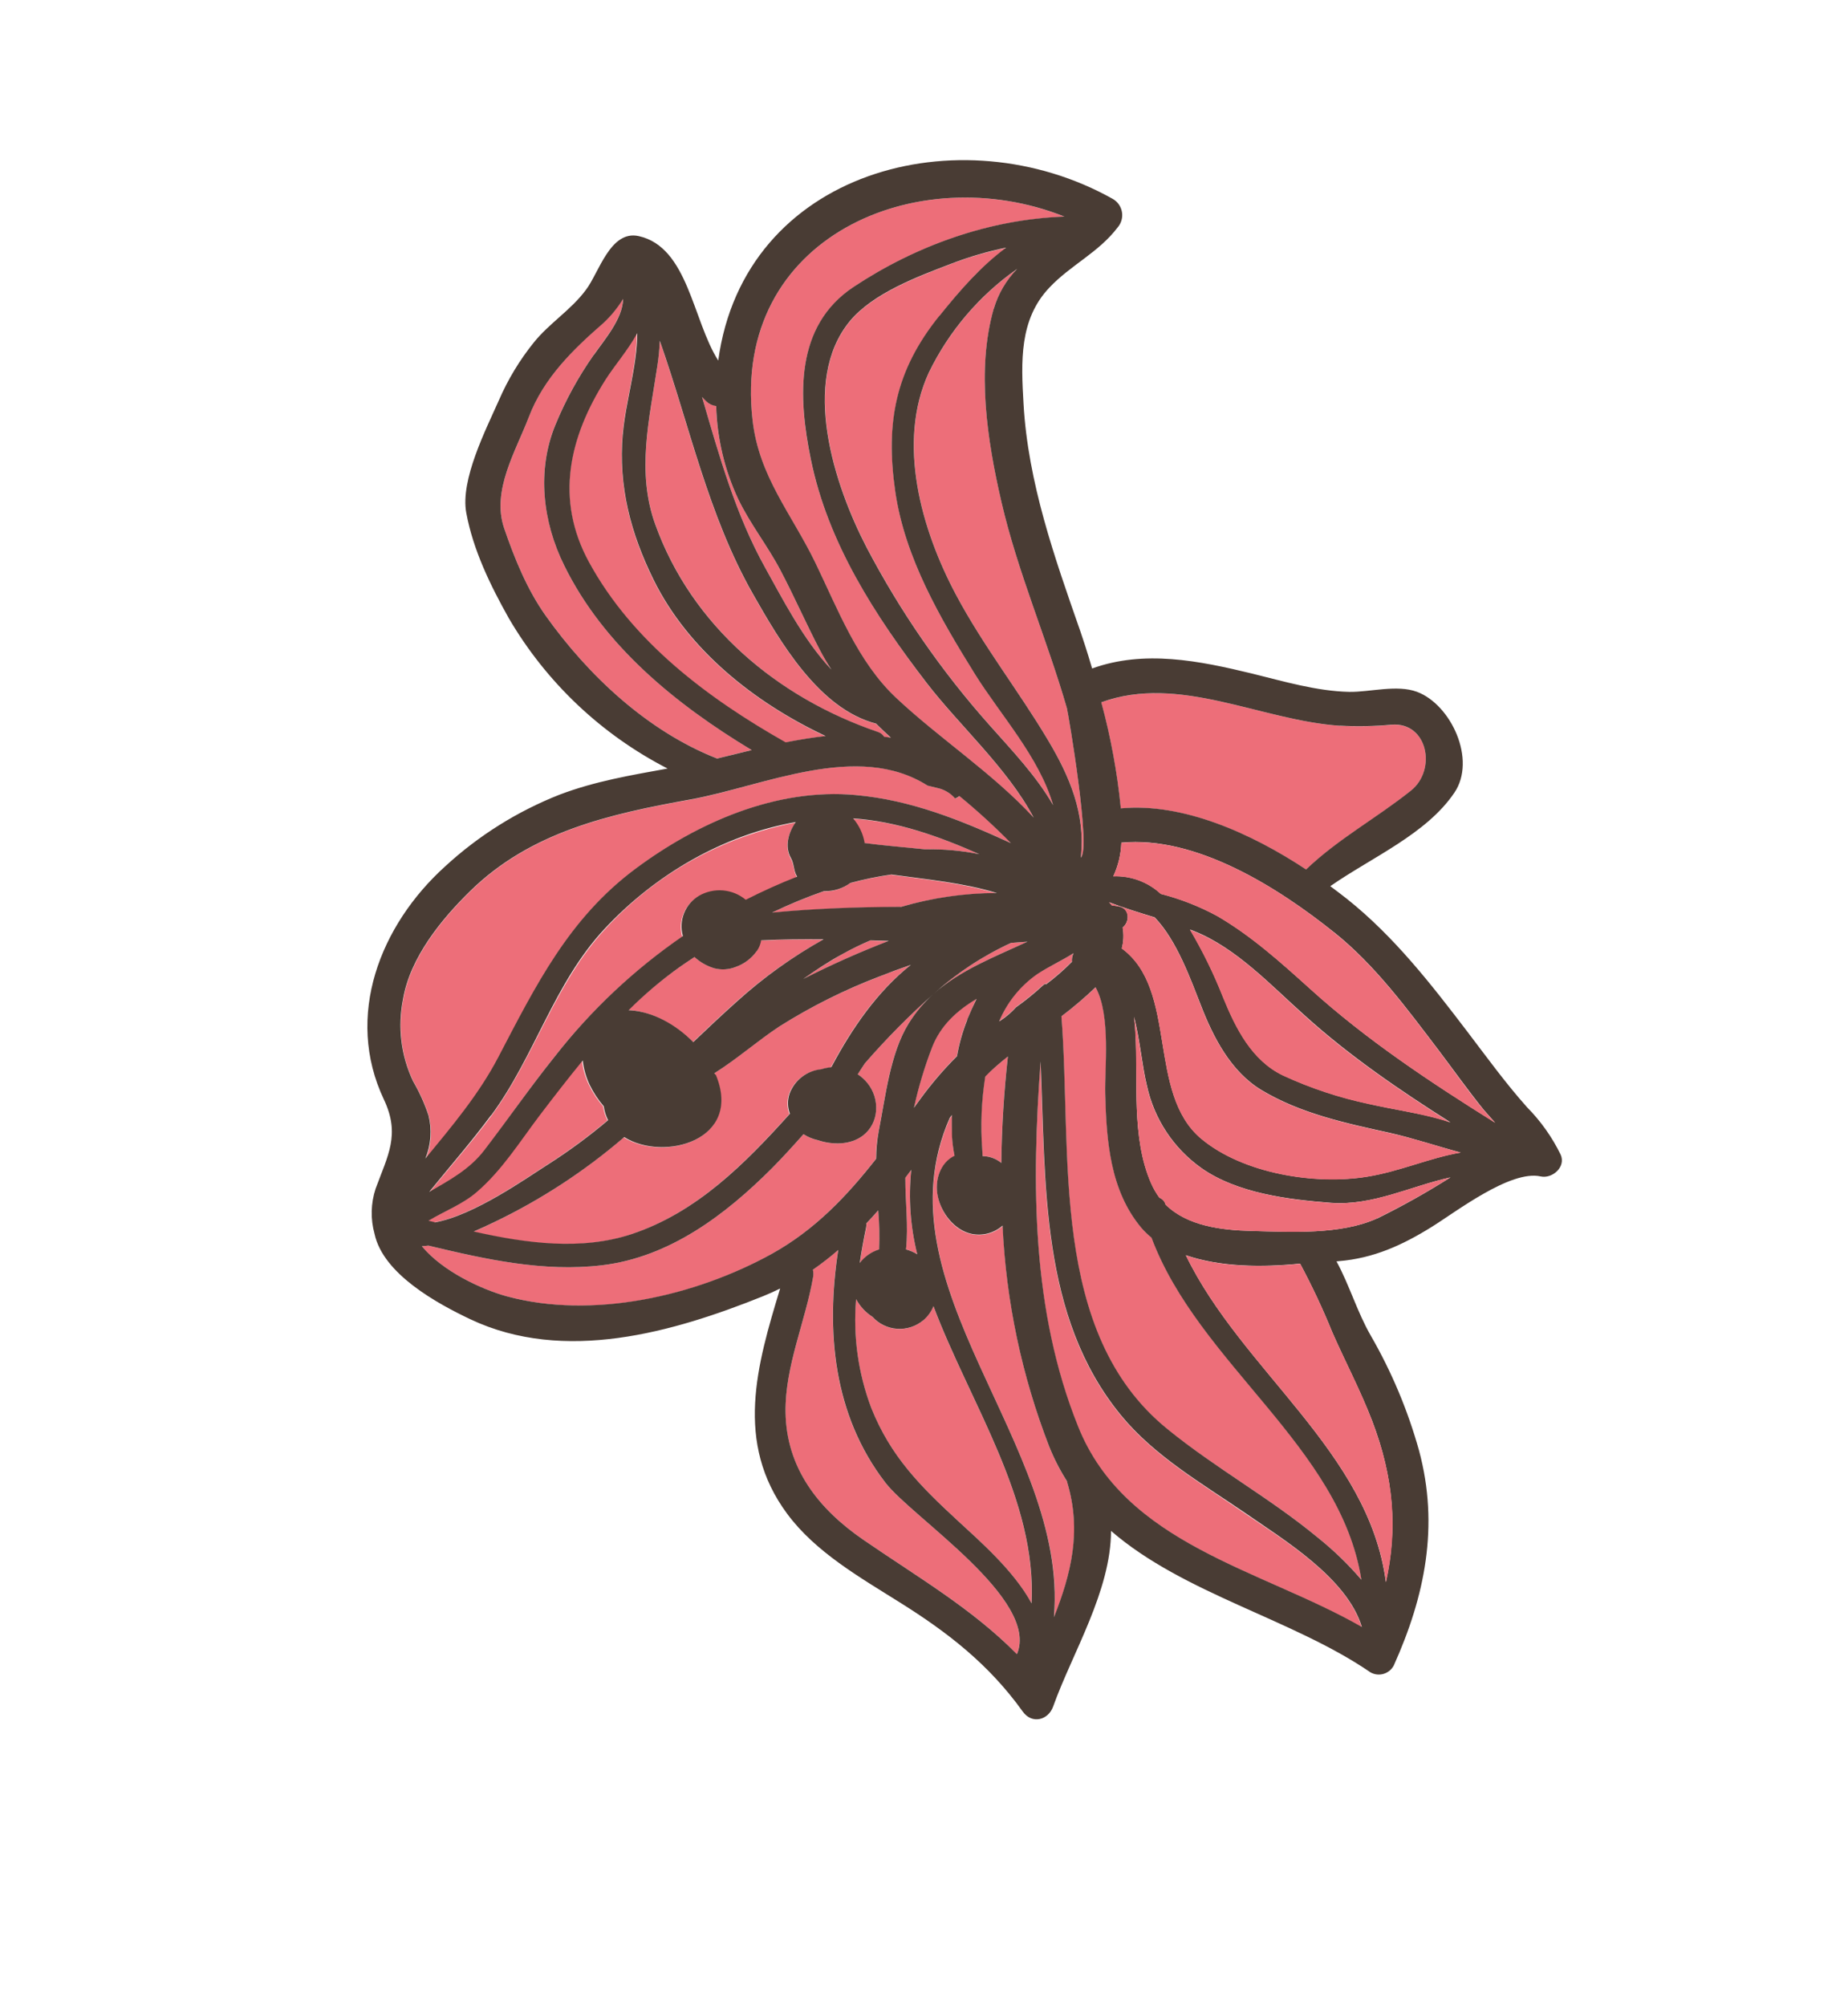 <?xml version="1.0" encoding="UTF-8"?> <svg xmlns="http://www.w3.org/2000/svg" width="410" height="445" viewBox="0 0 410 445" fill="none"><path d="M117.34 92.44C114.461 100.056 109.01 108.813 111.84 117.135C114.125 123.819 116.914 130.706 121.066 136.559C130.575 149.921 143.733 162.235 159.095 168.23C161.598 167.638 164.166 166.994 166.768 166.358C149.96 156.234 133.897 143.191 125.173 125.402C120.416 115.704 119.073 104.337 123.196 94.284C125.452 88.781 128.321 83.545 131.747 78.677C134.103 75.295 138.173 70.676 138.225 66.246C137.021 68.22 135.552 70.021 133.86 71.599C127.145 77.497 120.594 83.823 117.34 92.44Z" fill="#ED6E79"></path><path d="M130.629 124.713C140.275 142.424 157.052 154.959 174.277 164.705C177.249 164.089 180.233 163.59 183.133 163.304C167.393 155.891 152.675 144.244 144.991 128.687C139.874 118.317 137.172 107.969 138.127 96.376C138.707 89.345 141.29 81.432 141.27 73.936C139.271 77.647 136.219 81.114 134.21 84.282C126.231 96.96 123.036 110.796 130.629 124.713Z" fill="#ED6E79"></path><path d="M166.956 93.22C168.38 105.778 175.617 113.961 180.906 124.892C185.867 135.159 190.307 146.842 198.8 154.809C208.47 163.856 220.263 171.513 229.327 181.378C223.488 170.38 212.764 160.868 205.552 151.46C194.222 136.62 183.73 120.456 179.893 101.949C177.032 88.049 176.316 72.388 189.4 63.652C203.215 54.507 219.487 48.66 236.173 48.074C203.63 35.017 162.304 52.592 166.956 93.22Z" fill="#ED6E79"></path><path d="M181.863 144.099C178.814 138.269 176.193 132.247 173.13 126.439C170.257 120.961 166.415 116.194 163.739 110.603C160.727 104.154 159.073 97.154 158.877 90.033C158.072 89.932 157.32 89.583 156.726 89.034C156.359 88.71 156.071 88.353 155.735 88.011C159.555 101.013 163.203 114.171 169.748 125.889C173.237 132.125 178.133 141.825 184.43 148.474C183.536 147.093 182.67 145.641 181.863 144.099Z" fill="#ED6E79"></path><path d="M145.405 116.347C153.543 138.861 172.567 154.76 194.736 162.38C195.311 162.564 195.805 162.939 196.136 163.442C196.639 163.523 197.139 163.578 197.648 163.669C196.524 162.654 195.435 161.605 194.35 160.54C181.64 157.25 173.028 142.31 166.993 131.714C157.061 114.224 152.968 94.435 146.371 75.596C146.302 77.463 146.123 79.325 145.835 81.172C144.125 92.871 141.131 104.569 145.405 116.347Z" fill="#ED6E79"></path><path d="M211.191 58.468C203.896 61.305 193.76 64.985 188.566 71.27C177.601 84.586 185.09 107.53 192.273 121.382C199.755 135.668 208.97 148.977 219.709 161.011C224.635 166.555 229.946 172.165 233.694 178.609C230.644 167.995 222.015 158.621 216.342 149.535C208.607 137.142 200.824 123.829 198.667 109.165C196.434 93.747 198.698 82.195 208.419 70.12C212.99 64.429 217.661 59.009 223.297 54.972C219.173 55.803 215.124 56.972 211.191 58.468Z" fill="#ED6E79"></path><path d="M217.27 189.453C208.205 185.446 198.926 182.168 189.178 181.594C190.501 183.131 191.383 184.997 191.731 186.996C196.057 187.578 200.648 187.925 205.241 188.395C209.278 188.31 213.312 188.665 217.27 189.453Z" fill="#ED6E79"></path><path d="M289.772 192.875C296.907 186.101 305.378 181.499 313.044 175.382C318.792 170.798 316.811 160.144 308.743 160.759C304.925 161.119 301.087 161.193 297.26 160.981C279.657 159.787 261.617 149.466 244.324 155.792C246.418 163.5 247.867 171.369 248.657 179.32C262.386 178.036 277.565 184.838 289.772 192.875Z" fill="#ED6E79"></path><path d="M141.021 192.718C154.736 182.49 172.309 174.737 189.894 176.354C202.227 177.484 213.322 181.969 224.326 187.015C220.708 183.333 216.894 179.848 212.9 176.575C212.614 176.802 212.297 176.985 211.958 177.119C210.969 175.973 209.641 175.17 208.163 174.827L205.85 174.265C190.326 164.307 169.415 174.387 153.205 177.351C135.372 180.566 117.852 184.465 104.4 197.636C97.975 203.917 91.052 212.396 89.472 221.641C88.231 227.804 89.016 234.194 91.708 239.863C93.105 242.265 94.252 244.805 95.132 247.443C95.932 250.615 95.704 253.962 94.48 257.004C100.362 249.854 106.365 242.745 110.658 234.518C118.942 218.542 126.264 203.7 141.021 192.718Z" fill="#ED6E79"></path><path d="M158.45 214.75C156.821 214.259 155.324 213.407 154.072 212.259C152.916 213.009 151.81 213.771 150.704 214.533C146.678 217.396 142.894 220.584 139.389 224.064L139.764 224.067C144.822 224.433 149.907 227.286 153.738 231.125C156.953 228.059 160.179 225.014 163.45 222.094C169.31 216.819 175.748 212.221 182.64 208.388C178.001 208.316 173.396 208.376 168.786 208.618C168.659 209.475 168.331 210.291 167.828 211C166.678 212.607 165.059 213.82 163.192 214.474C161.68 215.067 160.018 215.164 158.45 214.75Z" fill="#ED6E79"></path><path d="M123.071 234.351C131.097 224.104 140.646 215.14 151.385 207.774C150.905 206.116 150.989 204.344 151.623 202.735C152.257 201.125 153.406 199.768 154.89 198.875C156.5 197.937 158.36 197.52 160.214 197.681C162.068 197.842 163.824 198.574 165.24 199.774C168.926 197.908 172.628 196.237 176.516 194.721C176.487 194.67 176.747 194.451 176.723 194.41C176.086 193.306 176.127 191.632 175.443 190.446C173.978 187.909 174.894 184.713 176.506 182.435C160.29 185.556 145.5 193.816 134.335 205.984C123.088 218.047 118.709 234.257 109.077 247.394C104.766 253.225 99.876 258.743 95.324 264.396C99.746 261.843 104.242 259.467 107.573 255.097C112.783 248.17 117.658 241.093 123.071 234.351Z" fill="#ED6E79"></path><path d="M212.145 132.005C218.161 143.286 225.971 153.202 232.485 164.126C237.343 172.253 240.837 180.481 239.822 190.059C239.82 190.121 239.809 190.183 239.79 190.243C242.165 188.473 237.004 158.107 236.714 157.078C232.268 141.701 225.802 126.939 222.188 111.329C219.048 97.783 216.619 82.024 220.485 68.489C221.47 65.164 223.26 62.128 225.696 59.651C217.289 65.539 210.528 73.476 206.061 82.702C198.933 98.217 204.423 117.529 212.145 132.005Z" fill="#ED6E79"></path><path d="M197.11 208.724C195.723 208.714 194.409 208.661 193.051 208.606C190.846 209.549 188.692 210.608 186.6 211.781C183.669 213.473 180.852 215.264 178.132 217.178C184.31 214.038 190.644 211.216 197.11 208.724Z" fill="#ED6E79"></path><path d="M197.664 194.02C194.598 194.462 191.56 195.086 188.568 195.89C186.875 197.138 184.811 197.777 182.711 197.703C178.787 199.072 174.943 200.662 171.199 202.466C180.636 201.569 190.212 201.225 199.774 201.19C206.689 199.168 213.854 198.138 221.052 198.132C213.588 195.869 205.548 195.12 197.664 194.02Z" fill="#ED6E79"></path><path d="M134.783 248.49C134.286 247.529 133.96 246.488 133.822 245.414C132.585 243.981 131.539 242.395 130.71 240.693C129.878 238.985 129.34 237.148 129.119 235.259C125.876 239.208 122.716 243.301 119.574 247.425C115.117 253.312 111.268 259.536 105.654 264.4C102.435 267.193 98.447 268.657 94.906 270.798C95.379 270.923 95.834 271.018 96.301 271.133C105.092 269.62 116.882 261.176 121.631 258.187C126.225 255.248 130.618 252.008 134.783 248.49Z" fill="#ED6E79"></path><path d="M138.376 252.273C129.607 259.827 119.874 266.186 109.433 271.183C108.079 271.828 106.579 272.529 104.986 273.214C116.712 275.85 128.887 277.497 140.086 273.768C154.517 268.943 165.175 258.155 175.137 247.096C174.592 245.675 174.561 244.108 175.05 242.664C175.594 241.188 176.545 239.895 177.791 238.932C179.038 237.969 180.53 237.376 182.097 237.22C182.779 237 183.483 236.856 184.196 236.792L184.362 236.696C188.857 228.243 194.453 220.048 201.967 214.074C199.657 214.857 197.378 215.692 195.035 216.632C187.258 219.592 179.794 223.321 172.756 227.762C167.871 230.995 163.449 234.91 158.498 238.029C158.581 238.174 158.665 238.318 158.736 238.442C164.77 253.054 147.125 257.741 138.376 252.273Z" fill="#ED6E79"></path><path d="M206.782 232.222C205.099 236.594 203.751 241.087 202.75 245.661C203.227 245.028 203.713 244.362 204.182 243.693C206.634 240.327 209.348 237.16 212.299 234.221C212.776 231.474 213.536 228.782 214.565 226.188C215.226 224.583 215.917 223.029 216.642 221.511C212.308 224.096 208.688 227.368 206.782 232.222Z" fill="#ED6E79"></path><path d="M230.18 215.95C226.393 218.577 223.438 222.23 221.664 226.477C221.788 226.405 221.891 226.345 221.995 226.285C223.255 225.459 224.403 224.473 225.41 223.351C227.478 221.882 229.451 220.284 231.317 218.565C231.524 218.446 231.731 218.326 231.918 218.123L232.025 218.308C234.083 216.768 236.023 215.078 237.831 213.251C237.77 212.622 237.881 211.988 238.152 211.415C235.572 213.07 232.876 214.283 230.18 215.95Z" fill="#ED6E79"></path><path d="M259.003 317.027C269.658 325.629 281.778 332.273 292.356 341.03C295.884 343.839 299.136 346.974 302.071 350.395C297.435 320.841 265.984 302.477 255.511 274.533C254.678 273.859 253.909 273.111 253.213 272.298C246.295 263.999 245.507 252.972 245.245 242.618C245.11 237.195 246.542 225.231 243.1 218.982C240.685 221.277 238.137 223.428 235.469 225.422C237.854 255.74 232.607 295.676 259.003 317.027Z" fill="#ED6E79"></path><path d="M194.952 250.878C196.438 243.337 197.442 233.668 201.592 227.01C203.113 224.555 204.985 222.335 207.148 220.419C213.075 215.141 220.635 212.261 227.941 208.868C226.715 208.944 225.516 209.044 224.302 209.141C218.047 212.013 212.263 215.816 207.148 220.419C201.721 225.236 196.612 230.399 191.855 235.876C191.334 236.672 190.797 237.464 190.294 238.29C191.101 238.814 191.819 239.462 192.424 240.209C195.284 243.728 195.061 249.082 191.461 251.862C188.653 254.006 184.675 253.979 181.389 252.878C180.273 252.632 179.212 252.187 178.256 251.566C175.881 254.243 173.567 256.789 171.298 259.076C160.942 269.454 148.544 278.854 133.534 280.644C120.613 282.178 107.691 279.312 95.05 276.284C94.561 276.346 94.07 276.382 93.574 276.407C98.182 281.997 106.862 286.006 112.421 287.527C131.451 292.724 154.196 287.567 171.159 278.159C180.755 272.825 187.831 265.329 194.308 257.08C194.341 254.998 194.557 252.923 194.952 250.878Z" fill="#ED6E79"></path><path d="M218.006 256.42C219.521 256.438 220.984 256.971 222.151 257.932C222.239 250.002 222.747 242.105 223.609 234.319C221.85 235.72 220.157 237.165 218.561 238.705C217.706 244.108 217.483 249.589 217.898 255.038L218.006 256.42Z" fill="#ED6E79"></path><path d="M203.499 278.189C201.973 272.082 201.524 265.753 202.172 259.484C201.735 260.067 201.304 260.659 200.855 261.221C200.835 266.568 201.549 271.821 201.001 277.115C201.881 277.353 202.722 277.714 203.499 278.189Z" fill="#ED6E79"></path><path d="M195.051 277.14C195.178 274.252 195.113 271.359 194.855 268.48C194.022 269.429 193.095 270.404 192.21 271.383C192.259 271.699 192.249 272.022 192.18 272.335C191.64 274.916 191.162 277.556 190.775 280.186C191.848 278.751 193.343 277.686 195.051 277.14Z" fill="#ED6E79"></path><path d="M196.414 328.838C184.789 313.797 183.201 295.215 185.958 277.247C184.16 278.806 182.28 280.268 180.326 281.626C180.458 282.119 180.482 282.634 180.398 283.138C178.734 293.05 174.175 302.97 174.262 313.164C174.421 325.613 181.548 334.657 191.513 341.513C203.697 349.894 215.635 356.724 225.611 366.901C230.736 354.757 202.407 336.612 196.414 328.838Z" fill="#ED6E79"></path><path d="M236.745 328.599C235.203 326.172 233.889 323.607 232.819 320.938C226.734 305.272 223.237 288.716 222.464 271.914C221.549 272.726 220.459 273.316 219.278 273.638C218.098 273.959 216.86 274.002 215.662 273.765C211.749 273.013 208.9 269.226 208.095 265.442C207.291 261.657 208.632 257.954 211.808 256.423C211.526 255.038 211.339 253.634 211.247 252.223C211.205 250.597 211.176 248.991 211.216 247.387C211.058 247.615 210.884 247.84 210.73 248.052C194.339 285.402 237.099 320.268 233.871 358.681C237.6 349.212 240.058 339.694 236.809 328.878L236.745 328.599Z" fill="#ED6E79"></path><path d="M248.671 313.959C230.676 292.021 232.019 262.589 230.821 235.477C228.911 262.706 228.795 290.7 239.137 316.41C249.671 342.642 279.755 348.044 302.113 360.918C298.831 349.901 284.432 341.343 276.08 335.604C266.609 329.054 256.109 323.016 248.671 313.959Z" fill="#ED6E79"></path><path d="M193.561 292.066C192.03 291.092 190.776 289.743 189.917 288.147C189.229 296.341 190.377 304.579 193.279 312.263C197.579 323.036 204.102 329.528 212.364 337.188C217.308 341.759 224.964 348.395 228.849 355.626C230.031 332.516 215.243 311.325 207.082 289.705C206.566 290.983 205.731 292.109 204.656 292.975C203.581 293.841 202.303 294.418 200.943 294.651C199.583 294.885 198.187 294.766 196.889 294.307C195.591 293.848 194.433 293.065 193.527 292.031L193.561 292.066Z" fill="#ED6E79"></path><path d="M118.462 75.924C115.302 79.838 112.688 84.159 110.691 88.771C107.792 95.299 102.094 106.427 103.447 113.745C104.961 121.987 108.821 129.893 112.906 137.16C121.229 151.376 133.437 162.926 148.108 170.463C140.001 171.94 132.002 173.272 124.122 176.267C114.767 179.956 106.173 185.342 98.776 192.152C84.347 205.185 76.398 225.327 85.171 243.871C88.859 251.67 86.053 256.232 83.329 263.663C82.264 266.902 82.182 270.379 83.094 273.658C85.008 282.618 97.063 289.148 104.351 292.612C125.233 302.475 149.36 295.503 169.3 287.497C170.586 286.974 171.849 286.41 173.081 285.795C167.922 302.758 162.92 319.946 174.65 335.766C180.931 344.254 190.757 349.843 199.53 355.352C210.328 362.098 219.428 369.179 226.916 379.637C228.961 382.486 232.582 381.536 233.657 378.495C237.881 366.679 246.479 352.874 246.493 339.555C262.704 353.571 286.751 359.062 304.073 370.939C304.509 371.183 304.99 371.337 305.487 371.393C305.985 371.448 306.488 371.403 306.969 371.26C307.449 371.118 307.896 370.88 308.283 370.562C308.671 370.244 308.99 369.852 309.223 369.409C316.154 354.008 319.329 338.438 314.826 321.718C312.342 312.818 308.751 304.267 304.135 296.265C301.11 291.026 299.415 285.102 296.519 279.775C296.673 279.773 296.826 279.758 296.977 279.73C304.706 279.104 311.114 276.188 317.595 272.158C322.999 268.818 335.104 259.437 341.806 260.93C344.377 261.508 347.496 258.827 346.238 256.075C344.347 252.206 341.84 248.671 338.813 245.607C334.061 240.293 329.875 234.501 325.545 228.819C317.505 218.266 309.33 207.764 298.915 199.435C297.714 198.479 296.433 197.527 295.14 196.555C304.418 190.098 316.443 185.026 322.67 175.82C327.633 168.513 321.936 156.278 314.38 153.449C309.942 151.79 303.932 153.527 299.362 153.457C292.123 153.305 284.802 151.124 277.803 149.403C265.984 146.533 253.826 144.105 242.3 148.271C241.158 144.379 240.178 141.439 239.727 140.131C233.97 123.655 228.071 107.053 227.08 89.529C226.537 80.218 226.107 70.841 232.819 63.789C237.516 58.795 243.718 56.025 247.948 50.462C248.353 49.997 248.651 49.448 248.819 48.855C248.987 48.262 249.021 47.64 248.919 47.033C248.817 46.427 248.582 45.851 248.229 45.347C247.877 44.843 247.417 44.424 246.882 44.119C213.082 25.132 165.069 37.795 159.348 79.971C153.649 71.01 152.672 54.826 141.728 52.371C135.377 50.937 132.853 60.603 129.971 64.316C126.728 68.718 121.881 71.682 118.462 75.924ZM95.076 247.42C94.197 244.783 93.05 242.243 91.653 239.84C88.96 234.172 88.176 227.781 89.417 221.619C90.986 212.38 97.92 203.894 104.345 197.613C117.797 184.443 135.317 180.543 153.15 177.329C169.404 174.393 190.253 164.35 205.801 174.253L208.114 174.815C209.591 175.158 210.92 175.96 211.908 177.107C212.247 176.973 212.565 176.79 212.851 176.563C216.845 179.836 220.659 183.321 224.277 187.003C213.273 181.957 202.193 177.45 189.845 176.342C172.26 174.725 154.718 182.46 140.972 192.706C126.215 203.687 118.893 218.53 110.554 234.483C106.26 242.709 100.258 249.819 94.376 256.969C95.613 253.936 95.858 250.593 95.076 247.42ZM167.909 210.953C168.412 210.245 168.741 209.428 168.868 208.571C173.478 208.329 178.1 208.3 182.721 208.341C175.82 212.193 169.376 216.813 163.514 222.112C160.243 225.032 157.017 228.077 153.802 231.143C149.978 227.246 144.862 224.41 139.828 224.085L139.453 224.082C142.939 220.602 146.703 217.412 150.709 214.545C151.815 213.782 152.921 213.02 154.076 212.27C155.329 213.419 156.826 214.27 158.455 214.761C160.039 215.177 161.716 215.072 163.238 214.461C165.104 213.804 166.721 212.587 167.868 210.977L167.909 210.953ZM186.661 211.746C188.754 210.573 190.907 209.513 193.113 208.571C194.511 208.602 195.815 208.661 197.171 208.689C190.713 211.178 184.385 213.996 178.214 217.131C180.872 215.253 183.654 213.4 186.62 211.769L186.661 211.746ZM199.867 201.138C190.298 201.162 180.749 201.505 171.291 202.414C175.036 200.609 178.88 199.019 182.804 197.651C184.903 197.724 186.968 197.085 188.66 195.837C191.653 195.034 194.691 194.41 197.757 193.968C205.64 195.068 213.662 195.785 221.155 198.073C213.923 198.088 206.726 199.136 199.784 201.185L199.867 201.138ZM191.828 186.927C191.48 184.928 190.598 183.062 189.275 181.525C198.952 182.167 208.237 185.456 217.269 189.454C213.31 188.662 209.275 188.304 205.234 188.386C200.662 187.904 196.071 187.557 191.745 186.975L191.828 186.927ZM108.999 247.357C118.665 234.255 122.886 218.081 134.133 206.019C145.38 193.956 160.376 185.23 176.552 182.326C174.91 184.649 174.024 187.8 175.489 190.337C176.173 191.523 176.101 193.215 176.769 194.301C176.769 194.301 176.823 194.394 176.853 194.445C172.954 195.967 169.138 197.703 165.452 199.57C164.019 198.376 162.251 197.652 160.388 197.497C158.525 197.343 156.658 197.765 155.04 198.706C153.55 199.6 152.397 200.959 151.757 202.571C151.118 204.183 151.029 205.959 151.503 207.623C140.713 215.029 131.123 224.044 123.07 234.352C117.657 241.094 112.741 248.195 107.495 255.06C104.175 259.424 99.625 261.803 95.226 264.371C99.839 258.682 104.605 253.235 108.916 247.405L108.999 247.357ZM96.469 271.092C96.002 270.977 95.547 270.882 95.074 270.756C98.636 268.604 102.644 267.128 105.822 264.358C111.436 259.494 115.285 253.271 119.742 247.384C122.884 243.26 126.044 239.167 129.287 235.218C129.496 237.107 130.021 238.946 130.841 240.66C131.67 242.361 132.716 243.948 133.953 245.381C134.091 246.454 134.417 247.495 134.914 248.456C130.72 252.002 126.294 255.265 121.665 258.223C116.936 261.201 105.167 269.632 96.355 271.158L96.469 271.092ZM158.611 237.965C163.561 234.845 167.984 230.931 172.869 227.698C179.907 223.256 187.37 219.528 195.148 216.568C197.449 215.651 199.77 214.793 202.079 214.01C194.566 219.984 188.969 228.179 184.475 236.631L184.309 236.727C183.596 236.792 182.891 236.936 182.209 237.156C180.643 237.311 179.15 237.904 177.904 238.867C176.657 239.83 175.707 241.124 175.163 242.599C174.674 244.044 174.705 245.611 175.25 247.031C165.288 258.091 154.63 268.878 140.198 273.704C128.994 277.422 116.824 275.786 105.099 273.15C106.691 272.464 108.192 271.763 109.546 271.119C119.987 266.121 129.72 259.762 138.489 252.209C147.186 257.707 164.883 252.989 158.812 238.385C158.647 238.315 158.564 238.171 158.491 238.02L158.611 237.965ZM112.43 287.522C106.849 285.986 98.192 281.992 93.584 276.402C94.08 276.377 94.57 276.341 95.059 276.279C107.701 279.307 120.559 282.182 133.544 280.639C148.554 278.849 160.952 269.449 171.307 259.071C173.577 256.784 175.89 254.238 178.265 251.561C179.222 252.182 180.283 252.627 181.398 252.873C184.684 253.974 188.662 254.001 191.47 251.857C195.071 249.077 195.293 243.723 192.433 240.205C191.829 239.457 191.11 238.809 190.303 238.285C190.806 237.459 191.344 236.667 191.864 235.871C196.622 230.394 201.73 225.231 207.158 220.414C212.273 215.811 218.057 212.008 224.311 209.136C225.526 209.039 226.724 208.939 227.951 208.863C220.645 212.256 213.085 215.136 207.158 220.414C204.994 222.33 203.122 224.55 201.601 227.005C197.472 233.651 196.448 243.332 194.961 250.873C194.588 252.905 194.391 254.964 194.373 257.029C187.897 265.278 180.82 272.774 171.225 278.108C154.182 287.521 131.437 292.678 112.43 287.522ZM238.16 211.48C237.889 212.052 237.778 212.687 237.839 213.316C236.032 215.142 234.091 216.833 232.033 218.373L231.926 218.187C231.698 218.319 231.526 218.5 231.325 218.63C229.459 220.349 227.486 221.947 225.418 223.416C224.411 224.537 223.263 225.524 222.003 226.35C221.899 226.41 221.796 226.47 221.672 226.541C223.446 222.295 226.402 218.642 230.188 216.014C232.875 214.284 235.572 213.071 238.136 211.439L238.16 211.48ZM214.589 226.23C213.559 228.824 212.8 231.516 212.323 234.263C209.371 237.202 206.657 240.369 204.205 243.735C203.736 244.404 203.25 245.07 202.773 245.703C203.774 241.129 205.122 236.636 206.806 232.264C208.711 227.41 212.331 224.138 216.665 221.553C215.937 223.018 215.226 224.584 214.565 226.189L214.589 226.23ZM243.067 218.974C246.515 225.234 245.053 237.147 245.212 242.61C245.474 252.965 246.268 264.002 253.18 272.29C253.876 273.103 254.645 273.851 255.478 274.525C265.948 302.513 297.401 320.833 302.038 350.387C299.113 346.971 295.871 343.839 292.356 341.031C281.777 332.274 269.658 325.63 259.038 316.994C232.648 295.653 237.895 255.717 235.489 225.412C238.139 223.416 240.669 221.266 243.067 218.974ZM223.614 234.33C222.752 242.116 222.244 250.013 222.156 257.943C220.989 256.982 219.527 256.448 218.011 256.431L217.933 255.101C217.518 249.651 217.741 244.17 218.596 238.767C220.156 237.165 221.88 235.703 223.614 234.33ZM202.176 259.495C201.528 265.764 201.977 272.093 203.504 278.2C202.727 277.725 201.886 277.364 201.006 277.126C201.565 271.853 200.84 266.579 200.859 261.232C201.302 260.66 201.733 260.067 202.17 259.485L202.176 259.495ZM192.197 271.362C193.048 270.445 193.996 269.457 194.843 268.46C195.1 271.338 195.165 274.231 195.038 277.12C193.328 277.654 191.827 278.708 190.745 280.135C191.132 277.505 191.609 274.864 192.149 272.284C192.219 271.978 192.234 271.662 192.191 271.352L192.197 271.362ZM225.627 366.906C215.619 356.747 203.713 349.898 191.529 341.518C181.564 334.662 174.437 325.617 174.278 313.169C174.16 302.993 178.719 293.073 180.414 283.143C180.498 282.639 180.474 282.123 180.342 281.631C182.296 280.272 184.176 278.81 185.974 277.252C183.214 295.167 184.826 313.79 196.43 328.843C202.407 336.613 230.735 354.758 225.621 366.896L225.627 366.906ZM204.866 292.828C205.85 291.982 206.615 290.912 207.098 289.71C215.259 311.331 230.047 332.521 228.865 355.631C224.98 348.4 217.325 341.764 212.38 337.194C204.142 329.574 197.595 323.041 193.295 312.269C190.393 304.585 189.245 296.347 189.934 288.152C190.792 289.748 192.046 291.098 193.577 292.071C194.985 293.638 196.951 294.592 199.059 294.731C201.166 294.871 203.247 294.184 204.86 292.817L204.866 292.828ZM233.839 358.603C237.067 320.191 194.297 285.33 210.699 247.975C210.852 247.762 211.026 247.538 211.184 247.309C211.155 248.908 211.184 250.513 211.215 252.145C211.307 253.557 211.494 254.96 211.776 256.346C208.601 257.876 207.301 261.748 208.064 265.364C208.826 268.98 211.703 272.888 215.63 273.687C216.828 273.925 218.066 273.881 219.247 273.56C220.427 273.239 221.517 272.649 222.432 271.837C223.205 288.638 226.702 305.194 232.787 320.861C233.857 323.53 235.171 326.094 236.713 328.522L236.764 328.754C240.044 339.648 237.586 349.166 233.857 358.634L233.839 358.603ZM302.152 360.868C279.742 348.024 249.659 342.622 239.177 316.36C228.858 290.691 228.874 262.644 230.861 235.427C232.058 262.539 230.715 291.971 248.71 313.909C256.149 322.966 266.649 329.004 276.171 335.524C284.483 341.313 298.851 349.89 302.152 360.868ZM295.579 295.484C298.468 302.066 301.823 308.38 304.422 315.13C309.267 327.802 310.058 339.239 307.474 350.907C303.709 321.977 275.528 304.063 263.09 278.408C270.682 281.01 279.778 281.149 288.44 280.273C291.091 285.22 293.478 290.305 295.591 295.505L295.579 295.484ZM305.496 270.26C297.46 273.896 286.504 273.236 277.794 273.026C270.934 272.862 263.412 271.91 258.614 267.187C258.524 266.84 258.354 266.521 258.116 266.254C257.878 265.987 257.579 265.781 257.245 265.653C256.523 264.667 255.91 263.605 255.417 262.487C250.927 252.319 252.547 239.723 251.906 228.928C251.836 227.826 251.747 226.668 251.615 225.507C252.936 230.808 253.42 236.62 254.455 240.78C256.058 248.17 260.364 254.689 266.532 259.067C274.497 264.685 285.898 266.065 295.231 266.782C304.564 267.498 313.024 263.068 321.812 261.143C316.545 264.479 311.103 267.53 305.508 270.281L305.496 270.26ZM324.091 255.619C317.154 256.805 310.612 259.799 303.374 260.966C291.876 262.861 275.871 260.344 266.544 252.584C254.375 242.435 261.436 219.534 248.884 210.349C249.294 208.836 249.361 207.252 249.079 205.713C250.667 204.493 250.751 201.434 248.179 201.021C247.66 200.935 247.149 200.887 246.667 200.794C246.518 200.536 246.292 200.336 246.071 200.12C249.399 201.389 252.789 202.429 256.179 203.47C261.11 208.543 264.229 217.413 266.381 222.839C269.15 230.027 273.072 237.704 279.927 241.805C288.639 247.019 298.61 249.127 308.37 251.276C313.533 252.447 318.796 254.221 324.103 255.64L324.091 255.619ZM296 206.797C305.072 214.045 312.167 223.727 319.146 232.898C322.464 237.281 325.69 241.84 329.156 246.122C329.948 247.04 330.847 248.047 331.723 249.013C317.391 240.045 303.197 230.694 290.627 219.277C284.119 213.409 277.611 207.542 270.032 203.144C266.087 201.011 261.893 199.368 257.544 198.254C256.134 196.943 254.477 195.924 252.669 195.254C250.861 194.585 248.938 194.279 247.008 194.354C248.095 192.011 248.702 189.477 248.794 186.901C265.39 185.322 283.587 196.872 296.012 206.818L296 206.797ZM297.258 160.956C301.085 161.167 304.923 161.093 308.741 160.734C316.798 160.125 318.779 170.779 313.042 175.356C305.376 181.474 296.872 186.067 289.77 192.849C277.545 184.781 262.383 178.01 248.672 179.299C247.881 171.348 246.432 163.478 244.338 155.771C261.616 149.467 279.666 159.782 297.27 160.976L297.258 160.956ZM220.472 68.47C216.606 82.005 219.035 97.763 222.175 111.309C225.79 126.92 232.255 141.682 236.701 157.059C236.991 158.088 242.152 188.453 239.777 190.223C239.796 190.164 239.807 190.102 239.809 190.04C240.824 180.461 237.324 172.224 232.472 164.107C225.958 153.182 218.148 143.267 212.132 131.986C204.392 117.479 198.92 98.197 206.048 82.683C210.516 73.456 217.276 65.519 225.683 59.631C223.248 62.116 221.463 65.159 220.484 68.49L220.472 68.47ZM208.389 70.069C198.668 82.145 196.404 93.696 198.637 109.114C200.782 123.757 208.595 137.122 216.303 149.516C221.983 158.613 230.594 167.956 233.655 178.591C229.928 172.135 224.597 166.536 219.67 160.993C208.931 148.958 199.717 135.649 192.234 121.363C185.069 107.542 177.58 84.598 188.527 71.251C193.721 64.966 203.839 61.256 211.152 58.45C215.079 56.944 219.122 55.765 223.24 54.922C217.661 59.01 212.972 64.399 208.401 70.09L208.389 70.069ZM236.182 48.042C219.496 48.628 203.224 54.474 189.409 63.62C176.295 72.305 177.041 88.017 179.902 101.917C183.697 120.448 194.189 136.612 205.56 151.428C212.773 160.836 223.497 170.348 229.336 181.346C220.239 171.472 208.458 163.836 198.809 154.777C190.315 146.81 185.876 135.127 180.915 124.86C175.626 113.929 168.388 105.746 166.965 93.188C162.304 52.592 203.63 35.017 236.193 48.063L236.182 48.042ZM184.447 148.507C178.15 141.857 173.272 132.188 169.764 125.921C163.219 114.203 159.551 101.057 155.751 88.043C156.087 88.385 156.376 88.742 156.742 89.066C157.337 89.615 158.089 89.964 158.893 90.065C159.089 97.186 160.744 104.186 163.755 110.635C166.431 116.226 170.274 120.993 173.147 126.471C176.204 132.268 178.837 138.311 181.879 144.131C182.669 145.642 183.535 147.094 184.459 148.527L184.447 148.507ZM167.012 131.676C173.047 142.273 181.658 157.212 194.369 160.502C195.453 161.568 196.542 162.617 197.666 163.631C197.168 163.534 196.667 163.479 196.155 163.404C195.823 162.901 195.329 162.526 194.755 162.342C172.544 154.746 153.5 138.859 145.382 116.333C141.138 104.607 144.103 92.857 145.843 81.141C146.131 79.294 146.31 77.432 146.379 75.565C152.998 94.418 157.091 114.207 167.024 131.697L167.012 131.676ZM138.166 96.326C137.182 107.894 139.913 118.267 145.03 128.637C152.714 144.194 167.456 155.882 183.172 163.254C180.226 163.58 177.236 164.069 174.316 164.655C157.091 154.909 140.314 142.374 130.668 124.663C123.075 110.745 126.288 96.941 134.324 84.243C136.334 81.076 139.355 77.626 141.385 73.897C141.341 81.402 138.747 89.321 138.178 96.347L138.166 96.326ZM131.752 78.688C128.326 83.556 125.458 88.792 123.201 94.296C119.078 104.349 120.39 115.733 125.178 125.413C133.902 143.202 149.965 156.245 166.773 166.369C164.172 167.005 161.603 167.649 159.1 168.242C143.72 162.216 130.563 149.901 121.071 136.571C116.919 130.718 114.13 123.83 111.845 117.146C109.015 108.825 114.425 100.091 117.345 92.451C120.641 83.811 127.15 77.509 133.883 71.641C135.576 70.063 137.044 68.262 138.248 66.288C138.16 70.726 134.12 75.327 131.764 78.709L131.752 78.688ZM264.039 206.178L264.871 206.496C274.305 210.234 282.019 218.596 289.516 225.268C299.393 234.196 310.491 241.773 321.806 248.936C321.244 248.751 320.661 248.579 320.11 248.389C314.806 246.831 309.116 246.087 303.761 244.847C297.182 243.462 290.783 241.339 284.686 238.521C277.737 235.19 274.196 228.076 271.412 221.269C269.361 216.049 266.896 211.003 264.039 206.178Z" fill="#493C34"></path><path d="M288.458 280.303C279.796 281.179 270.7 281.04 263.098 278.444C275.546 304.093 303.737 322.001 307.503 350.931C310.128 339.24 309.305 327.89 304.42 315.172C301.883 308.386 298.497 302.091 295.597 295.514C293.502 290.341 291.131 285.284 288.494 280.365L288.458 280.303Z" fill="#ED6E79"></path><path d="M248.775 186.939C248.683 189.515 248.076 192.049 246.989 194.391C248.919 194.317 250.842 194.623 252.65 195.292C254.458 195.961 256.115 196.981 257.525 198.291C261.874 199.406 266.068 201.048 270.013 203.182C277.598 207.59 284.1 213.447 290.608 219.315C303.209 230.713 317.372 240.082 331.704 249.051C330.828 248.085 329.953 247.119 329.137 246.16C325.629 241.901 322.445 237.318 319.127 232.936C312.148 223.765 305.053 214.083 295.981 206.835C283.587 196.871 265.39 185.321 248.775 186.939Z" fill="#ED6E79"></path><path d="M271.357 221.314C274.123 228.091 277.682 235.235 284.631 238.566C290.728 241.385 297.127 243.507 303.706 244.893C309.102 246.109 314.751 246.876 320.055 248.434C320.627 248.613 321.21 248.785 321.751 248.981C310.412 241.777 299.337 234.242 289.461 225.313C282.005 218.617 274.286 210.245 264.815 206.541L263.983 206.224C266.84 211.049 269.306 216.095 271.357 221.314Z" fill="#ED6E79"></path><path d="M266.494 259.075C260.326 254.697 256.021 248.177 254.418 240.788C253.393 236.622 252.899 230.815 251.578 225.514C251.71 226.675 251.799 227.834 251.868 228.935C252.561 239.701 250.91 252.314 255.38 262.494C255.873 263.613 256.486 264.674 257.208 265.66C257.542 265.789 257.84 265.995 258.078 266.262C258.316 266.528 258.487 266.848 258.576 267.194C263.375 271.918 270.896 272.869 277.757 273.034C286.425 273.268 297.423 273.903 305.458 270.268C311.046 267.529 316.482 264.491 321.744 261.168C312.955 263.093 304.42 267.512 295.162 266.807C285.905 266.102 274.519 264.7 266.494 259.075Z" fill="#ED6E79"></path><path d="M308.349 251.315C298.59 249.167 288.619 247.058 279.907 241.844C273.052 237.744 269.141 230.061 266.361 222.879C264.24 217.435 261.09 208.583 256.159 203.509C252.79 202.457 249.421 201.404 246.051 200.16C246.272 200.376 246.446 200.605 246.647 200.833C247.16 200.908 247.671 200.957 248.159 201.06C250.679 201.503 250.647 204.533 249.059 205.752C249.341 207.292 249.274 208.876 248.864 210.389C261.416 219.574 254.355 242.475 266.524 252.623C275.851 260.384 291.856 262.9 303.354 261.006C310.592 259.839 317.134 256.845 324.071 255.659C318.795 254.222 313.532 252.448 308.349 251.315Z" fill="#ED6E79"></path></svg> 